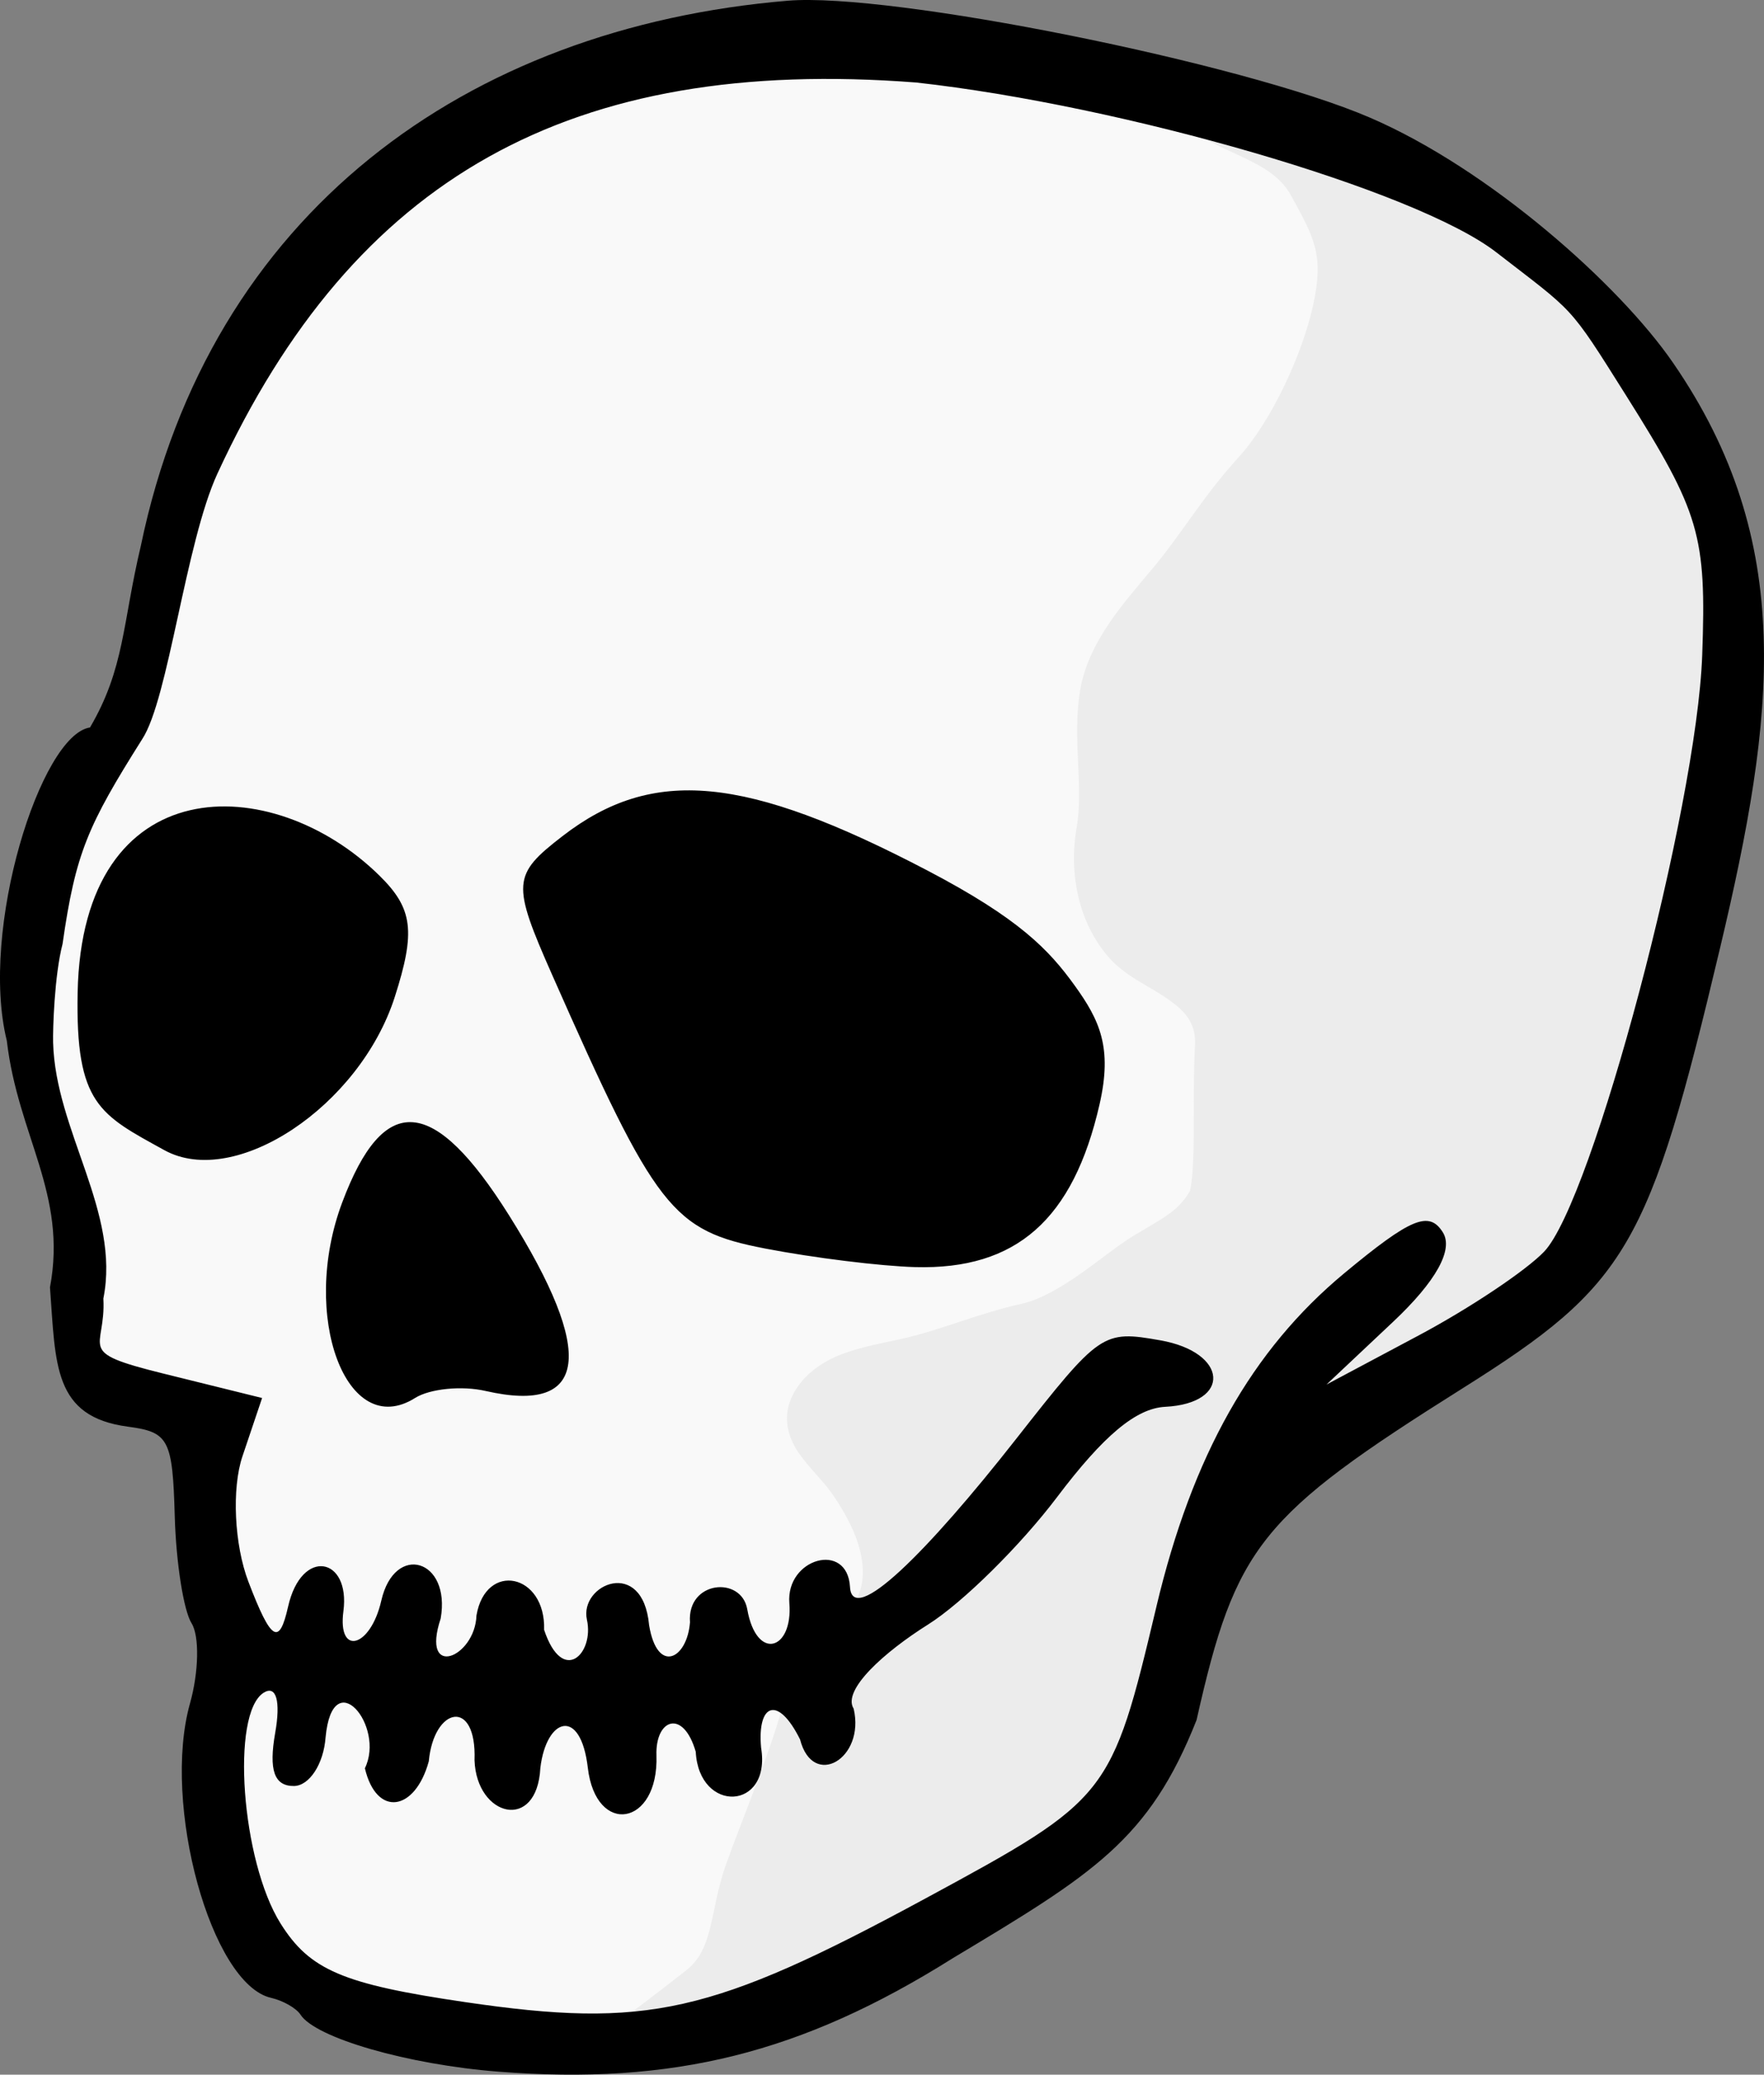 <?xml version="1.0" encoding="UTF-8" standalone="no"?>
<!-- Created with Inkscape (http://www.inkscape.org/) -->
<svg
    xmlns:inkscape="http://www.inkscape.org/namespaces/inkscape"
    xmlns:rdf="http://www.w3.org/1999/02/22-rdf-syntax-ns#"
    xmlns="http://www.w3.org/2000/svg"
    xmlns:cc="http://creativecommons.org/ns#"
    xmlns:dc="http://purl.org/dc/elements/1.1/"
    xmlns:sodipodi="http://sodipodi.sourceforge.net/DTD/sodipodi-0.dtd"
    xmlns:svg="http://www.w3.org/2000/svg"
    xmlns:ns1="http://sozi.baierouge.fr"
    xmlns:xlink="http://www.w3.org/1999/xlink"
    id="svg3323"
    sodipodi:docname="skull.svg"
    inkscape:export-filename="C:\Important\svg\skull0.png"
    viewBox="0 0 83.504 98.218"
    sodipodi:version="0.32"
    inkscape:export-xdpi="323.46375"
    version="1.0"
    inkscape:output_extension="org.inkscape.output.svg.inkscape"
    inkscape:export-ydpi="323.46375"
    inkscape:version="0.46+pre4"
    sodipodi:docbase="C:\Important\svg"
  >
  <rect x="0" y="0" width="83.504" height="98.218" fill="#808080" stroke="none"/>
  <sodipodi:namedview
      id="base"
      bordercolor="#666666"
      inkscape:pageshadow="2"
      guidetolerance="10.0"
      pagecolor="#ffffff"
      gridtolerance="10.0"
      inkscape:zoom="3.25"
      objecttolerance="10.0"
      borderopacity="1.0"
      inkscape:current-layer="svg3323"
      inkscape:cx="95.643659"
      inkscape:cy="56.057006"
      inkscape:window-y="52"
      inkscape:window-x="0"
      inkscape:window-height="938"
      showgrid="false"
      inkscape:pageopacity="0.0"
      inkscape:window-width="1280"
  />
  <path
      id="path3389"
      style="fill-rule:evenodd;fill:#f9f9f9"
      d="m9.438 84.955c-0.158 0.939 0.467 2.478 1.183 3.617 0.54 0.859 1.169 2.06 1.247 2.851 0.075 0.775 0.851 1.644 1.261 2.296 0.759 1.208 2.165 0.941 3.297 1.199 1.131 0.258 2.111 0.085 3.23 0.514 1.243 0.477 2.78 0.559 4.079 0.708 1.881 0.214 3.683-0.208 5.478-0.536 1.651-0.301 3.541-0.642 5.087-0.289 1.401 0.32 3.629-0.469 5.184-0.714 1.87-0.294 3.583-1.706 5.196-2.72 2.026-1.273 4.295-3.29 5.94-5.004 0.293-0.305 0.586-0.611 0.878-0.916 1.08-1.125 1.35-2.376 2.487-3.561 0.64-0.667 1.076-2.377 1.411-3.248 0.614-1.603 1.884-3.896 2.792-5.389 0.617-1.015 0.724-1.392 1.771-2.385 1.345-1.275 3.031-2.268 4.656-3.289 1.574-0.989 2.509-2.009 3.335-3.368 0.891-1.466 4.377-3.658 5.843-4.58 0.261-0.164 0.522-0.327 0.782-0.491 0.886-0.557 1.378-1.788 1.738-2.728 0.619-1.613 0.91-3.344 1.456-4.912 0.676-1.942 1.239-3.474 1.683-5.418 0.611-2.677 1.046-5.592 0.991-8.254-0.039-1.874 1.398-3.88 1.355-5.94-0.04-1.957 0.446-3.931 0.247-5.969-0.12-1.228-1.375-2.961-1.853-4.105-0.55-1.317-1.271-2.601-2.031-3.811-0.665-1.058-1.264-1.86-2.062-2.702-0.145-0.154-0.305-0.293-0.457-0.439-0.963-0.924-1.867-1.844-2.828-2.766-1.229-1.179-2.836-1.677-4.019-2.925-0.979-1.033-2.758-1.411-4.179-1.735-2.542-0.58-5.266-0.382-7.424-1.694-1.132-0.688-2.823-0.979-4.064-1.262-1.837-0.419-3.655-1.057-5.467-1.471-0.25-0.057-0.478-0.184-0.718-0.276-0.913-0.35-2.675-0.223-3.539-0.138-2.147 0.21-4.215-0.379-6.345-0.555-0.256-0.021-0.511-0.042-0.767-0.063-1.488-0.123-2.699 0.224-4.142 0.059-1.689-0.193-3.99 0.795-5.541 1.302-1.965 0.642-3.926 2.043-5.88 2.787-1.205 0.458-1.954 1.034-2.703 2.061-0.763 1.048-2.585 2.17-3.662 2.847-1.189 0.747-1.771 1.626-2.471 3.006-0.742 1.463-0.958 2.9-1.735 4.179-0.64 1.054-0.949 2.692-1.214 3.852-0.341 1.493-0.788 2.476-1.132 3.982-0.29 1.27-0.519 2.273-0.726 3.181-0.296 1.296-0.765 2.862-1.05 4.113-0.182 0.798-1.524 1.712-2.032 2.549-0.883 1.452-1.461 2.49-1.768 3.836-0.278 1.216-0.696 2.441-0.774 3.394-0.089 1.074-0.392 2.124-0.466 3.018-0.102 1.235-0.033 2.686 0.156 3.718 0.229 1.253 0.334 2.066 0.807 3.308 0.425 1.118 0.287 2.199 0.677 3.391 0.404 1.236 0.246 2.519 0.368 3.766 0.105 1.074-0.356 1.968 0.089 3.033 0.494 1.182 1.448 2.157 2.501 2.244 0.844 0.07 2.066 0.854 2.824 1.314 0.998 0.607 0.633 1.575 1.034 2.803 0.479 1.464 0.568 2.093 0.465 3.342-0.098 1.188-0.097 2.464 0.286 3.636 0.336 1.027 0.671 1.91 0.774 2.966 0.078 0.803-0.229 2.231-0.678 2.969-0.267 0.439-0.593 1.218-0.86 1.813z"
  />
  <path
      id="path3339"
      style="fill-rule:evenodd;fill:#ececec"
      d="m56.404 4.813l-0.73 0.717c0.949 0.957 2.108 1.415 3.105 1.887 0.997 0.472 1.836 0.937 2.326 1.823 1.133 2.047 1.563 2.853 1.066 5.162-0.495 2.303-1.952 5.499-3.533 7.24-1.717 1.89-2.641 3.54-3.989 5.164-1.37 1.65-3.139 3.537-3.523 5.905-0.373 2.295 0.178 4.523-0.157 6.446-0.383 2.195 0.079 4.495 1.499 6.145 0.763 0.887 1.877 1.355 2.731 1.937 0.427 0.292 0.8 0.59 1.032 0.939 0.233 0.348 0.368 0.749 0.338 1.301-0.073 1.326-0.053 2.828-0.059 4.134-0.007 1.202-0.053 2.239-0.179 2.769-0.005 0.02-0.032 0.042-0.037 0.06-0.561 0.92-1.21 1.203-2.621 2.054-0.768 0.462-1.62 1.175-2.547 1.821-0.926 0.646-1.9 1.216-2.769 1.408-2.044 0.452-3.846 1.249-5.61 1.643-0.898 0.201-1.926 0.38-2.864 0.729-0.469 0.175-0.915 0.408-1.32 0.719s-0.759 0.696-1.021 1.195c-0.536 1.024-0.246 2.022 0.256 2.756 0.502 0.733 1.177 1.345 1.594 1.95 0.447 0.647 0.952 1.492 1.228 2.366 0.277 0.873 0.321 1.743 0.003 2.471-0.325 0.745-0.987 1.296-1.701 1.991s-1.471 1.548-1.785 2.857c-0.548 2.28-1.972 5.623-2.77 7.867-0.414 1.165-0.548 2.221-0.768 3.066s-0.492 1.469-1.181 1.997c-1.603 1.228-3.023 2.42-4.676 3.307l0.48 0.88c1.768-0.949 6.866-0.849 8.448-2.061 0.903-0.692 9.212-5.152 10.086-5.563 3.658-1.718 8.316-6.824 8.529-9.862 0.163-2.312 5.689-9.067 6.276-11.51 0.253-1.053 10.504-6.034 11.183-6.695s5.27-9.514 5.712-10.528c0.45-1.031 2.886-11.818 2.566-12.832-0.321-1.014 1.93-8.802 1.444-9.507-0.515-0.747-1.114-6.289-1.514-6.873-0.4-0.585-2.999-3.769-2.628-4.476 0.384-0.731-6.342-5.336-5.535-5.637 0.781-0.292-9.615-5.421-9.412-5.933-0.143 0.047-0.234 0.337-0.283 0.842-1.091-0.41-3.054 0.027-3.883-0.365-1.034-0.489-2.035-0.928-2.807-1.706z"
  />
  <path
      id="path3332"
      sodipodi:nodetypes="csssssssccccssssscccsscccssszcsccsccccsssscccsccssssssssccccsscccccssssssccsssszsccsssccsssc"
      style="fill:#000000"
      d="m45.098 92.708c-7.154 4.496-13.234 6.014-21.509 5.368-4.273-0.333-8.654-1.596-9.364-2.699-0.199-0.308-0.826-0.666-1.395-0.796-2.833-0.647-5.178-9.168-3.836-13.938 0.418-1.487 0.452-3.194 0.075-3.794s-0.735-2.876-0.796-5.059c-0.102-3.648-0.281-3.992-2.211-4.248-3.551-0.47-3.423-2.931-3.696-6.596 0.832-4.421-1.52-7.175-2.043-11.676-1.304-5.266 1.606-14.486 3.938-14.83 1.642-2.802 1.531-4.915 2.404-8.589 3.272-15.767 15.412-24.542 30.628-25.817 4.868-0.408 21.548 2.943 27.563 5.537 5.648 2.436 11.796 7.9 14.343 11.606 5.863 8.511 4.828 16.734 2.234 27.665-3.377 14.235-4.393 15.974-12.187 20.877-9.602 6.041-10.751 7.472-12.603 15.709-2.248 5.693-4.907 7.296-11.546 11.28zm9.645-16.653c1.698-7.146 4.515-12.143 8.895-15.78 3.146-2.611 4.012-2.971 4.662-1.936 0.515 0.819-0.321 2.325-2.355 4.239l-3.154 2.97 4.366-2.326c2.401-1.278 5.073-3.063 5.937-3.965 2.293-2.394 7.227-21.008 7.485-28.237 0.203-5.681-0.108-6.741-3.607-12.302-2.74-4.355-2.399-3.873-6.139-6.772-3.802-2.947-17.675-6.956-27.465-8.04-16.345-1.259-26.601 4.481-33.073 18.509-1.513 3.278-2.319 10.686-3.565 12.58-2.579 4.092-3.152 5.386-3.769 9.693-0.388 1.5-0.464 4.052-0.447 4.668 0.112 4.189 3.195 8.025 2.379 12.119 0.136 2.45-1.418 2.499 2.84 3.552l4.674 1.157-0.931 2.763c-0.512 1.519-0.385 4.19 0.283 5.935 1.09 2.849 1.463 3.02 1.879 1.178 0.636-2.815 2.957-2.341 2.618 0.219-0.284 2.142 1.284 1.734 1.794-0.503 0.63-2.76 3.305-1.963 2.81 0.848-0.959 2.909 1.629 1.853 1.695-0.146 0.438-2.568 3.282-1.989 3.202 0.682 0.884 2.642 2.38 1.117 2.027-0.477-0.372-1.675 2.647-2.991 2.943 0.256 0.387 2.34 1.798 1.613 1.936-0.135-0.149-1.971 2.43-2.211 2.71-0.62 0.438 2.483 2.171 1.947 1.993-0.288-0.169-2.121 2.749-2.953 2.871-0.764 0.107 1.898 3.656-1.647 7.858-7.002 3.984-5.076 4.104-5.157 6.833-4.676 3.211 0.566 3.387 2.986 0.229 3.147-1.375 0.07-2.913 1.354-5.117 4.274-1.733 2.296-4.481 5.01-6.106 6.031-2.062 1.296-4.081 3.1-3.524 3.986 0.556 2.371-1.929 3.817-2.536 1.458-1.047-2.113-2.035-1.699-1.846 0.387 0.496 2.983-2.937 3.129-3.093 0.195-0.589-2.043-1.919-1.561-1.86 0.17 0.113 3.362-2.868 3.843-3.249 0.587-0.339-2.899-1.964-2.372-2.247 0.009-0.155 3.041-3.023 2.32-3.116-0.367 0.108-2.967-1.929-2.524-2.165 0.053-0.651 2.379-2.479 2.655-3.025 0.328 0.979-1.994-1.528-5.02-1.861-1.461-0.093 1.26-0.768 2.296-1.5 2.301-0.93 0.007-1.196-0.748-0.885-2.514 0.267-1.511 0.048-2.275-0.545-1.902-1.565 0.983-1.056 7.966 0.797 10.922 1.384 2.208 2.944 2.874 8.724 3.723 8.617 1.267 11.687 0.576 21.822-4.913 8.682-4.702 8.783-4.83 10.919-13.813zm-11.422-16.068c-1.635-0.045-4.824-0.44-7.088-0.877-4.421-0.854-5.175-1.822-10.092-12.951-1.922-4.35-1.893-4.737 0.486-6.575 4.271-3.299 8.648-2.887 17.276 1.628 4.364 2.284 5.76 3.768 6.961 5.432 1.201 1.663 1.799 2.955 1.187 5.634-1.245 5.459-3.945 7.842-8.73 7.709zm-20.326 5.865c-1.137-0.26-2.644-0.11-3.348 0.332-3.244 2.039-5.457-3.888-3.452-9.246 1.972-5.267 4.328-5.09 7.9 0.594 4.114 6.547 3.734 9.423-1.1 8.32zm-15.216-11.402c-3.046-1.681-4.21-2.162-4.104-7.46 0.212-10.637 9.206-10.533 14.287-5.537 1.584 1.556 1.721 2.641 0.726 5.744-1.66 5.176-7.562 9.1-10.909 7.253z"
  />
</svg
>
